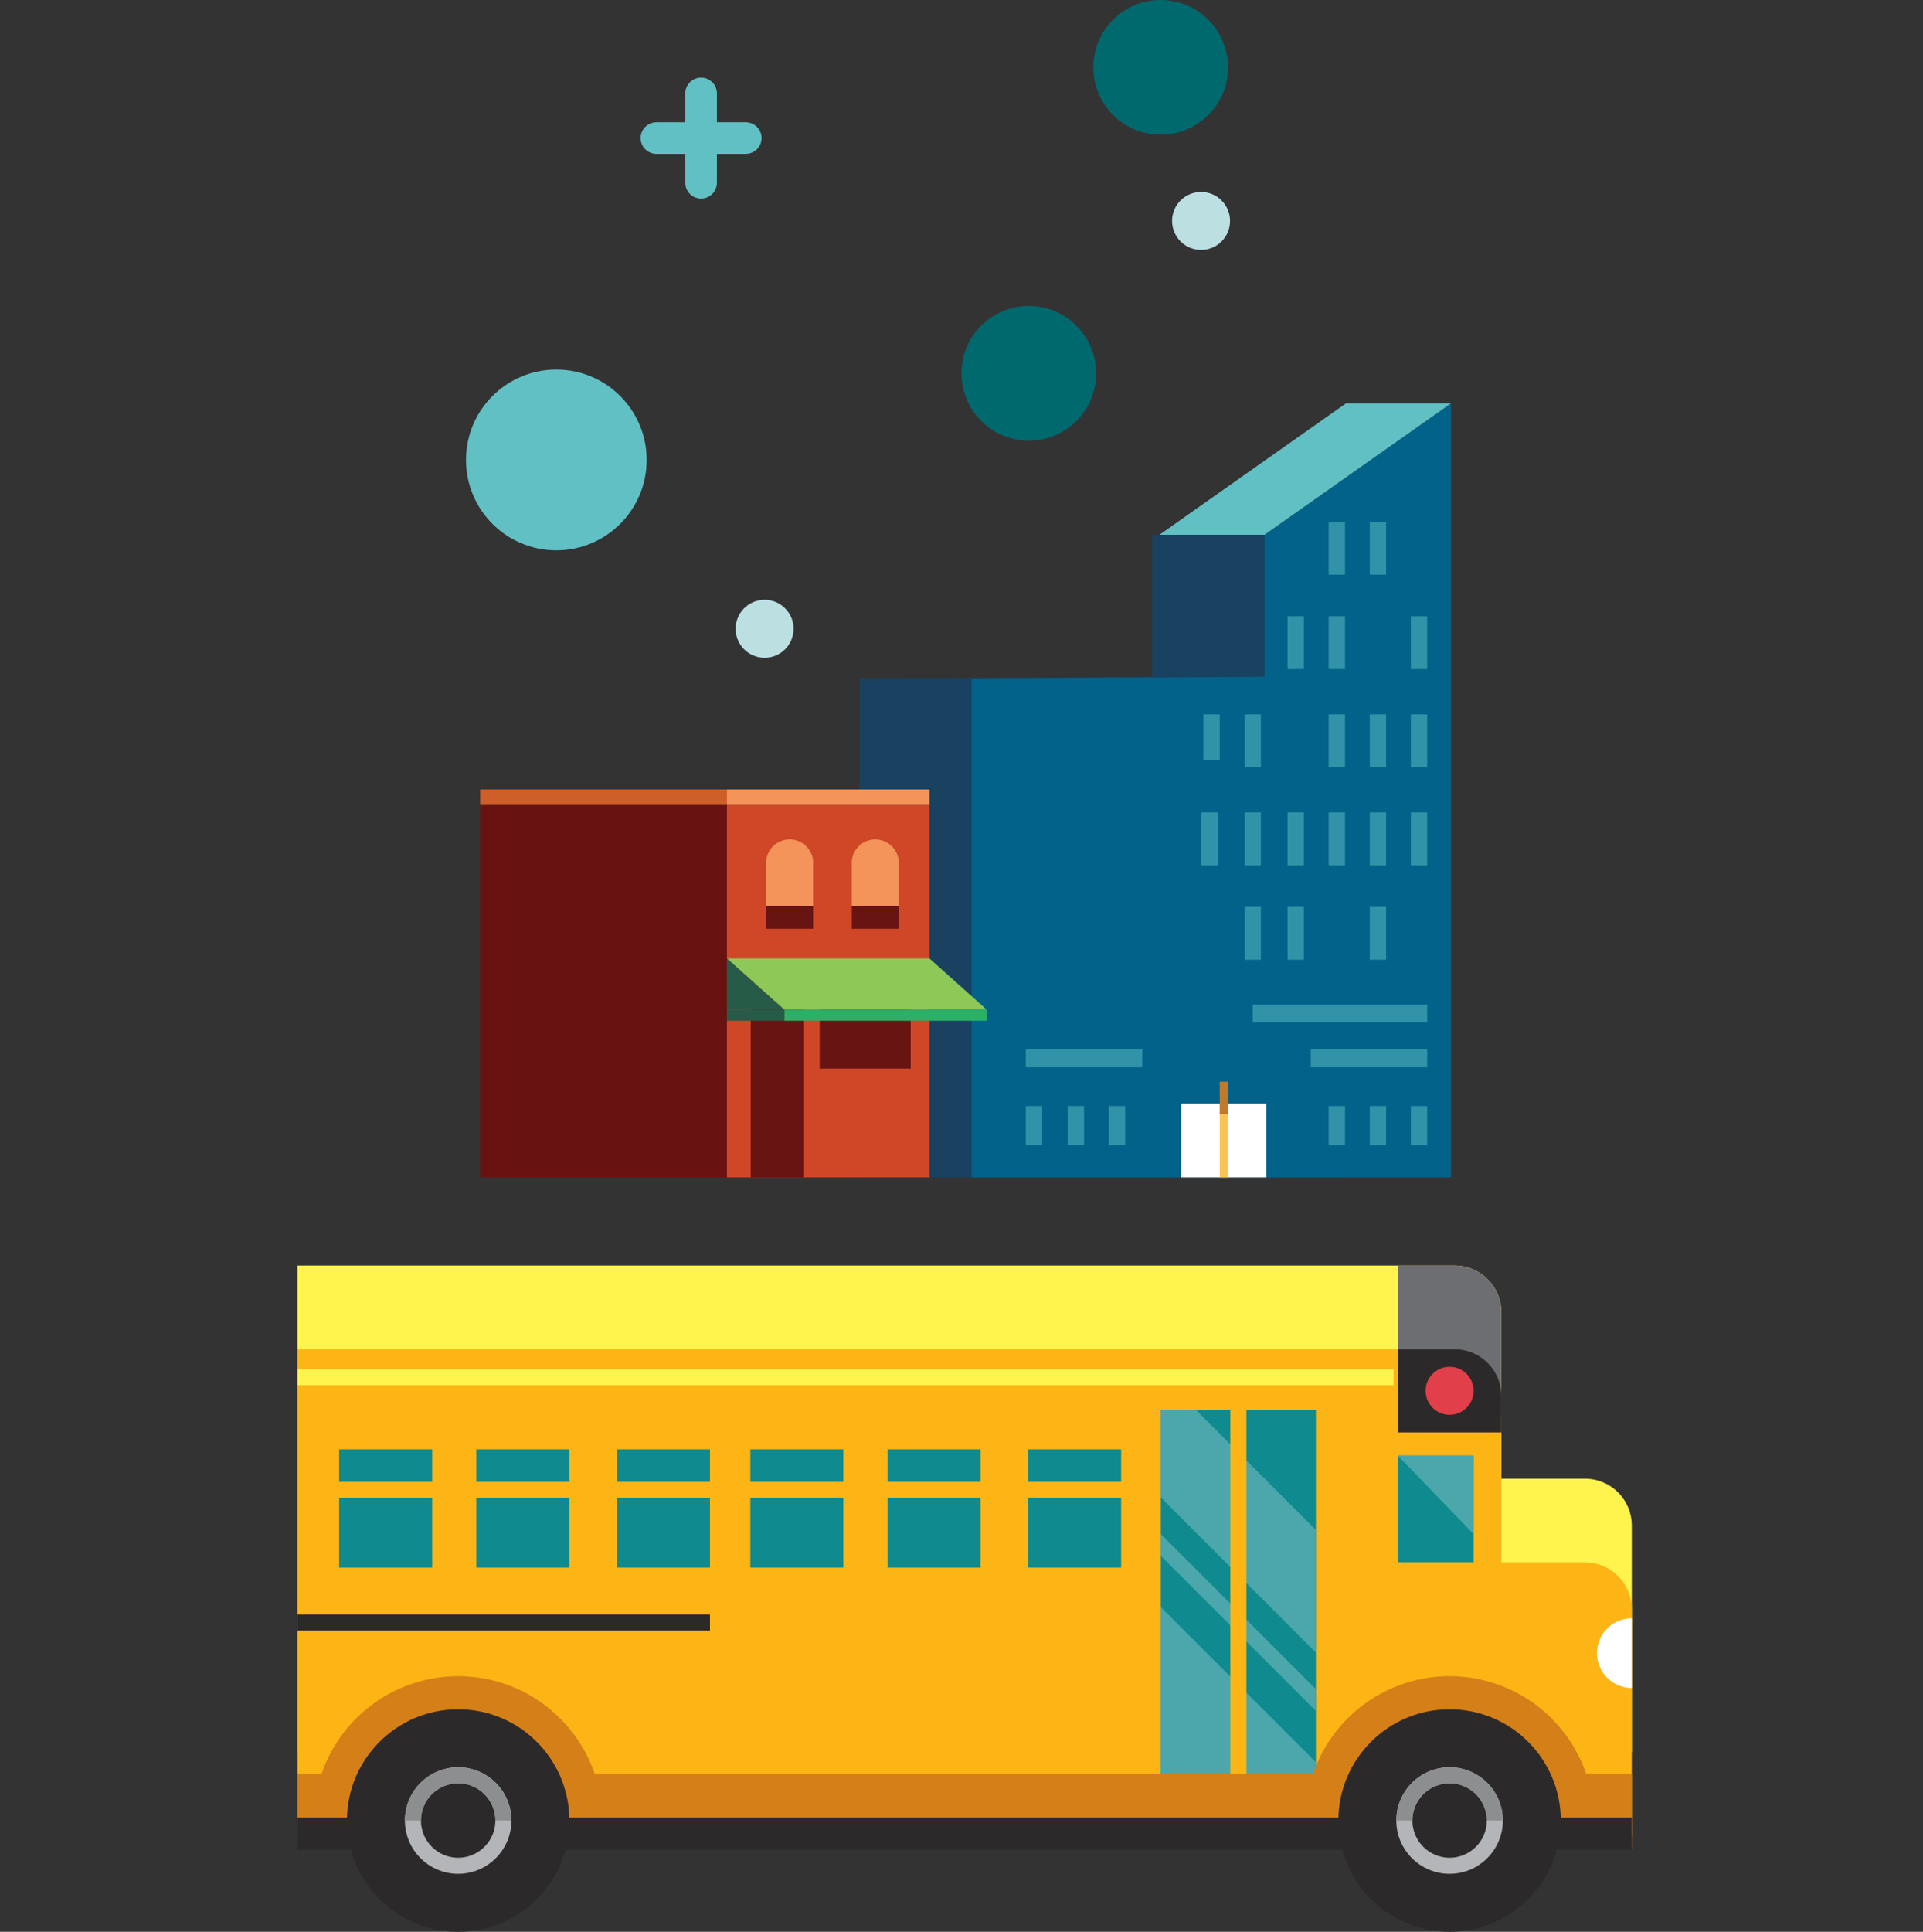 <?xml version="1.0" encoding="UTF-8"?> <svg xmlns="http://www.w3.org/2000/svg" width="182.448" height="183.231" viewBox="0 0 182.448 183.231"><rect x="0" y="0" width="182.448" height="183.231" fill="#333333" stroke="none"/><polygon points="127.012 111.675 127.012 50.721 109.32 50.721 109.32 64.181 81.537 64.341 81.537 111.675 127.012 111.675" fill="#184260" fill-rule="evenodd"></polygon><polygon points="137.663 111.675 137.663 38.262 119.972 50.721 119.972 64.194 92.189 64.354 92.189 111.675 137.663 111.675" fill="#036289" fill-rule="evenodd"></polygon><polygon points="110.006 50.721 127.697 38.262 137.663 38.262 119.972 50.721 110.006 50.721" fill="#61c0c4" fill-rule="evenodd"></polygon><g opacity="0.51"><rect x="126.058" y="49.491" width="1.553" height="5.017" fill="#61c0c4"></rect><rect x="129.958" y="49.491" width="1.553" height="5.017" fill="#61c0c4"></rect><rect x="122.158" y="58.447" width="1.553" height="5.017" fill="#61c0c4"></rect><rect x="126.058" y="58.447" width="1.553" height="5.017" fill="#61c0c4"></rect><rect x="133.859" y="58.447" width="1.553" height="5.017" fill="#61c0c4"></rect></g><g opacity="0.51"><rect x="122.158" y="77.057" width="1.553" height="5.017" fill="#61c0c4"></rect><rect x="126.058" y="77.057" width="1.553" height="5.017" fill="#61c0c4"></rect><rect x="129.958" y="77.057" width="1.553" height="5.017" fill="#61c0c4"></rect><rect x="133.859" y="77.057" width="1.553" height="5.017" fill="#61c0c4"></rect><rect x="122.158" y="86.014" width="1.553" height="5.017" fill="#61c0c4"></rect><rect x="129.958" y="86.014" width="1.553" height="5.017" fill="#61c0c4"></rect><rect x="126.058" y="67.752" width="1.553" height="5.017" fill="#61c0c4"></rect><rect x="129.958" y="67.752" width="1.553" height="5.017" fill="#61c0c4"></rect><rect x="133.859" y="67.752" width="1.553" height="5.017" fill="#61c0c4"></rect></g><g opacity="0.51"><rect x="118.075" y="77.057" width="1.553" height="5.017" fill="#61c0c4"></rect><rect x="114.174" y="67.752" width="1.553" height="4.362" fill="#61c0c4"></rect><rect x="118.075" y="67.752" width="1.553" height="5.017" fill="#61c0c4"></rect></g><rect x="118.075" y="86.014" width="1.553" height="5.017" fill="#61c0c4" opacity="0.51"></rect><g opacity="0.51"><rect x="113.992" y="77.057" width="1.553" height="5.017" fill="#61c0c4"></rect></g><rect x="112.072" y="104.674" width="8.071" height="7.001" transform="translate(232.215 216.35) rotate(180)" fill="#fff"></rect><rect x="115.727" y="104.674" width="0.762" height="7.001" transform="translate(232.215 216.35) rotate(180)" fill="#f9c453"></rect><rect x="115.727" y="102.592" width="0.762" height="3.087" transform="translate(232.215 208.271) rotate(180)" fill="#c1792a"></rect><g opacity="0.51"><rect x="126.058" y="104.906" width="1.553" height="3.699" fill="#61c0c4"></rect><rect x="129.958" y="104.906" width="1.553" height="3.699" fill="#61c0c4"></rect><rect x="133.859" y="104.906" width="1.553" height="3.699" fill="#61c0c4"></rect><rect x="97.326" y="104.906" width="1.553" height="3.699" fill="#61c0c4"></rect><rect x="101.297" y="104.906" width="1.553" height="3.699" fill="#61c0c4"></rect><rect x="105.197" y="104.906" width="1.553" height="3.699" fill="#61c0c4"></rect><rect x="118.852" y="95.287" width="16.561" height="1.694" fill="#61c0c4"></rect><rect x="124.365" y="99.54" width="11.048" height="1.694" fill="#61c0c4"></rect><rect x="97.326" y="99.54" width="11.048" height="1.694" fill="#61c0c4"></rect></g><rect x="68.968" y="76.35" width="19.216" height="35.325" fill="#cf4727"></rect><rect x="68.968" y="74.882" width="19.216" height="1.468" fill="#f4945a"></rect><rect x="45.562" y="76.35" width="23.406" height="35.325" fill="#681312"></rect><rect x="45.562" y="74.882" width="23.406" height="1.468" fill="#cf5f28"></rect><path d="M72.694,85.963h4.45V81.655a2.234,2.234,0,0,0-4.45,0Z" fill="#f4945a"></path><rect x="72.694" y="85.963" width="4.45" height="2.133" fill="#681413"></rect><path d="M80.818,85.963h4.45V81.655a2.234,2.234,0,0,0-4.45,0Z" fill="#f4945a"></path><rect x="80.818" y="85.963" width="4.45" height="2.133" fill="#681413"></rect><rect x="77.768" y="94.733" width="8.638" height="6.619" fill="#681413"></rect><rect x="71.224" y="94.927" width="5.004" height="16.748" fill="#681413"></rect><polygon points="68.968 90.907 74.402 95.765 93.617 95.765 88.184 90.907 68.968 90.907" fill="#8ec857"></polygon><polygon points="68.968 90.907 74.402 95.765 68.968 95.765 68.968 90.907" fill="#265b48"></polygon><rect x="74.402" y="95.765" width="19.216" height="1.053" fill="#2ab067"></rect><rect x="68.968" y="95.765" width="5.434" height="1.053" fill="#265b48"></rect><line x1="62.28" y1="13.096" x2="70.754" y2="13.096" fill="none" stroke="#61c0c4" stroke-linecap="round" stroke-linejoin="round" stroke-width="3"></line><line x1="66.517" y1="8.859" x2="66.517" y2="17.333" fill="none" stroke="#61c0c4" stroke-linecap="round" stroke-linejoin="round" stroke-width="3"></line><circle cx="72.542" cy="59.641" r="2.75" fill="#bcdfe2"></circle><circle cx="113.953" cy="20.955" r="2.75" fill="#bcdfe2"></circle><circle cx="110.122" cy="6.388" r="6.388" fill="#00696e"></circle><circle cx="52.784" cy="43.626" r="8.572" fill="#61c0c4"></circle><circle cx="97.611" cy="35.411" r="6.388" fill="#00696e"></circle><path d="M28.23,120.037H138.015a4.443,4.443,0,0,1,4.43,4.43v37.309a4.443,4.443,0,0,1-4.43,4.43H28.23Z" fill="#fff34d"></path><path d="M109.612,166.206v-21.521a4.443,4.443,0,0,1,4.43-4.43h36.346a4.443,4.443,0,0,1,4.43,4.43v21.521Z" fill="#fff34d"></path><path d="M109.612,174.146v-21.521a4.443,4.443,0,0,1,4.43-4.43h36.346a4.443,4.443,0,0,1,4.43,4.43v21.521Z" fill="#fdb515"></path><path d="M154.818,160.103a3.303,3.303,0,1,1,0-6.607" fill="#fff"></path><path d="M28.23,127.977H138.015a4.443,4.443,0,0,1,4.43,4.43v37.309a4.443,4.443,0,0,1-4.43,4.43H28.23Z" fill="#fdb515"></path><line x1="28.23" y1="153.896" x2="67.36" y2="153.896" fill="none" stroke="#2c292a" stroke-miterlimit="10" stroke-width="1.526"></line><line x1="28.23" y1="130.625" x2="132.215" y2="130.625" fill="none" stroke="#fff34d" stroke-miterlimit="10" stroke-width="1.526"></line><rect x="132.62" y="138.061" width="7.188" height="10.121" fill="#0f8a8f"></rect><polygon points="132.62 138.061 139.808 138.061 139.808 145.506 132.62 138.061" fill="#4ba7ab"></polygon><rect x="110.136" y="133.72" width="14.712" height="34.496" fill="#0f8a8f"></rect><polygon points="110.136 142.036 124.848 156.748 124.848 145.117 113.45 133.72 110.136 133.72 110.136 142.036" fill="#4ba7ab"></polygon><polygon points="110.136 147.575 124.848 162.287 124.848 160.218 110.136 145.506 110.136 147.575" fill="#4ba7ab"></polygon><polygon points="124.848 167.148 110.136 152.436 110.136 168.216 124.848 168.216 124.848 167.148" fill="#4ba7ab"></polygon><line x1="117.492" y1="169.11" x2="117.492" y2="132.825" fill="none" stroke="#fdb515" stroke-miterlimit="10" stroke-width="1.526"></line><path d="M151.223,172.679a13.69,13.69,0,1,0-27.381,0" fill="#d47f18"></path><path d="M57.158,172.679a13.69,13.69,0,1,0-27.381,0" fill="#d47f18"></path><path d="M138.015,120.037h-5.395v14.225h9.825v-9.795A4.443,4.443,0,0,0,138.015,120.037Z" fill="#6d6e71"></path><path d="M138.015,127.977h-5.395V135.861h9.825v-3.453A4.443,4.443,0,0,0,138.015,127.977Z" fill="#2c292a"></path><circle cx="137.533" cy="131.919" r="2.276" fill="#e1404a"></circle><rect x="28.23" y="168.216" width="126.589" height="7.18" fill="#d47f18"></rect><line x1="154.818" y1="173.932" x2="28.23" y2="173.932" fill="none" stroke="#2c292a" stroke-miterlimit="10" stroke-width="3.052"></line><circle cx="137.533" cy="172.679" r="10.552" fill="#2c292a"></circle><circle cx="43.468" cy="172.679" r="10.552" fill="#2c292a"></circle><circle cx="43.468" cy="172.679" r="4.292" fill="none" stroke="#b3b5b8" stroke-miterlimit="10" stroke-width="1.526"></circle><circle cx="137.533" cy="172.679" r="4.292" fill="none" stroke="#b3b5b8" stroke-miterlimit="10" stroke-width="1.526"></circle><path d="M141.825,172.679a4.292,4.292,0,0,0-8.584,0" fill="none" stroke="#8c8e90" stroke-miterlimit="10" stroke-width="1.526"></path><path d="M47.76,172.679a4.292,4.292,0,1,0-8.584,0" fill="none" stroke="#8c8e90" stroke-miterlimit="10" stroke-width="1.526"></path><rect x="32.177" y="137.468" width="8.826" height="11.221" fill="#0f8a8f"></rect><rect x="45.194" y="137.468" width="8.826" height="11.221" fill="#0f8a8f"></rect><rect x="58.534" y="137.468" width="8.826" height="11.221" fill="#0f8a8f"></rect><rect x="71.19" y="137.468" width="8.826" height="11.221" fill="#0f8a8f"></rect><rect x="84.206" y="137.468" width="8.826" height="11.221" fill="#0f8a8f"></rect><rect x="97.547" y="137.468" width="8.826" height="11.221" fill="#0f8a8f"></rect><line x1="29.623" y1="141.312" x2="107.368" y2="141.312" fill="none" stroke="#fdb515" stroke-miterlimit="10" stroke-width="1.526"></line></svg> 